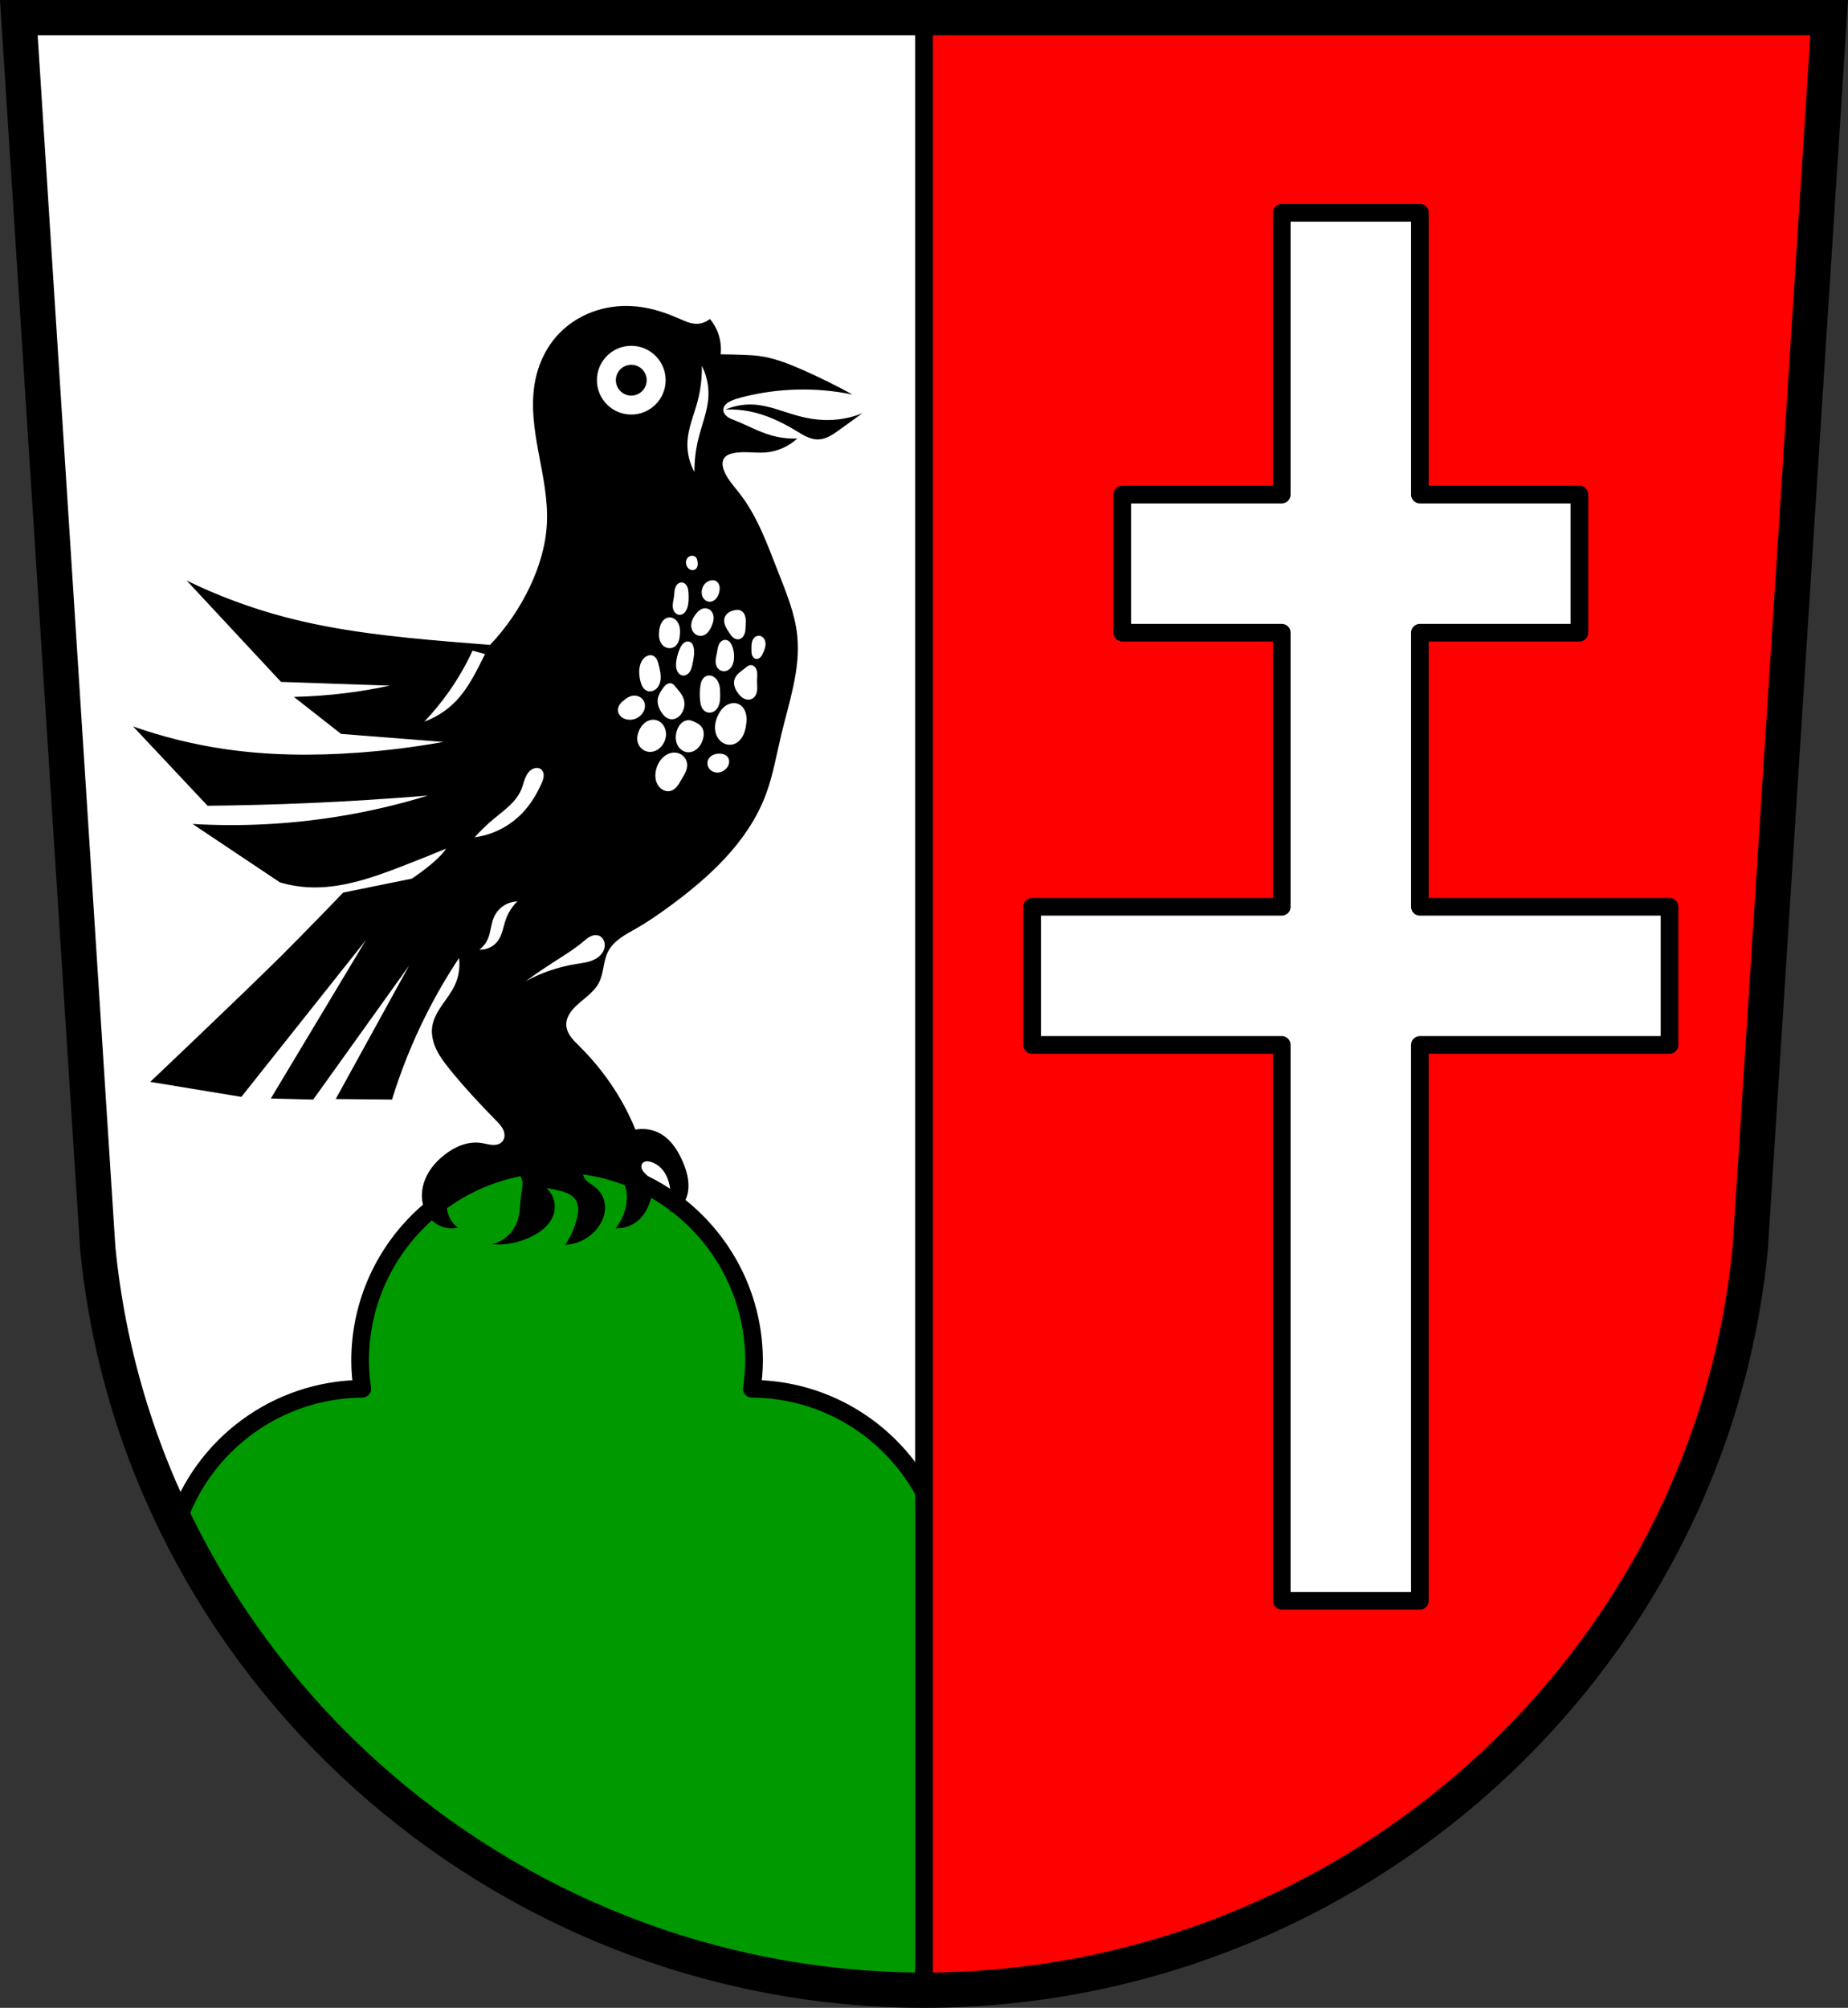 <?xml version="1.0" encoding="utf-8"?>
<!-- Generator: Adobe Illustrator 12.0.0, SVG Export Plug-In . SVG Version: 6.00 Build 51448)  -->
<!DOCTYPE svg PUBLIC "-//W3C//DTD SVG 1.1//EN" "http://www.w3.org/Graphics/SVG/1.1/DTD/svg11.dtd">
<svg  version="1.1" id="Ebene_1" xmlns="http://www.w3.org/2000/svg" xmlns:xlink="http://www.w3.org/1999/xlink" width="104.633" height="113.664"
	 viewBox="0 0 104.633 113.664" style="overflow:visible;enable-background:new 0 0 104.633 113.664;" xml:space="preserve">
<rect x="0" y="0" width="104.633" height="113.664" fill="#333333" stroke="none"/>
<style type="text/css">
<![CDATA[
	.st0{fill:#009900;stroke:#000000;stroke-linecap:round;stroke-linejoin:round;}
	.st1{fill:#FF0000;stroke:#000000;stroke-linecap:round;stroke-linejoin:round;}
	.st2{fill:#FFFFFF;stroke:#000000;stroke-linecap:round;stroke-linejoin:round;}
	.st3{fill:#FFFFFF;}
	.st4{fill:none;stroke:#000000;stroke-width:2;}
]]>
</style>
<g>
	<path class="st3" d="M1.066,1l4.468,69.648c2.312,23.681,22.702,41.994,46.782,42.016c24.107-0.005,44.486-18.308,46.782-42.016
		L103.566,1H52.315H1.066z"/>
	<g transform="translate(-14.696 67.76)">
		<path class="st0" d="M46.237-1.875c-6.159,0-11.152,4.992-11.152,11.151c0.003,0.53,0.045,1.059,0.124,1.583
			c-4.799,0.034-9.039,3.135-10.524,7.698c7.667,15.623,23.919,26.33,42.329,26.348c0.109,0,0.219-0.001,0.327-0.002v-18.29
			c0.661-1.445,1.007-3.016,1.011-4.605c-0.001-6.134-4.956-11.115-11.089-11.149c0.08-0.523,0.122-1.052,0.127-1.582
			C57.388,3.117,52.395-1.875,46.237-1.875z"/>
		<path class="st1" d="M67.013-66.76V44.905C91.12,44.9,111.499,26.597,113.795,2.888l4.468-69.647h-51.25L67.013-66.76z"/>
	</g>
	<path class="st2" d="M72.573,12.047v15.951h-9.03v7.82h9.03v15.516H58.438v7.819h14.135V90.62h7.82V59.153h14.135v-7.819H80.394
		V35.818h9.03v-7.82h-9.03V12.047H72.573z"/>
	<path class="st4" d="M1.066,1l4.468,69.648c2.312,23.681,22.702,41.994,46.782,42.016c24.107-0.005,44.486-18.308,46.782-42.016
		L103.566,1H52.315H1.066z"/>
	<path d="M35.536,17.32c-0.55-0.006-1.101,0.063-1.629,0.216c-0.846,0.245-1.631,0.702-2.243,1.335
		c-0.71,0.735-1.172,1.697-1.366,2.702c-0.255,1.328-0.056,2.697,0.19,4.026c0.247,1.33,0.542,2.667,0.478,4.018
		c-0.061,1.254-0.432,2.479-0.971,3.612c-0.571,1.201-1.333,2.312-2.247,3.278c-0.759-0.058-1.518-0.118-2.276-0.182
		c-3.144-0.266-6.298-0.591-9.349-1.396c-1.913-0.505-3.777-1.198-5.555-2.064l5.342,5.737l6.162,0.212
		c-0.833,0.179-1.673,0.321-2.519,0.425c-0.967,0.12-1.94,0.19-2.914,0.212l2.671,2.095l5.797,0.455
		c-1.596,0.286-3.208,0.489-4.826,0.607c-2.539,0.186-5.101,0.162-7.618-0.212c-1.746-0.259-3.466-0.687-5.13-1.274l4.219,4.492
		c1.913-0.019,3.825-0.069,5.737-0.152c2.249-0.098,4.496-0.239,6.739-0.425c-1.718,0.529-3.475,0.935-5.251,1.213
		c-2.667,0.419-5.379,0.552-8.074,0.395l4.948,3.309c0.513,0.152,1.044,0.243,1.578,0.273c1.858,0.103,3.668-0.541,5.403-1.214
		c0.813-0.315,1.623-0.639,2.428-0.972c-0.47,0.735-1.943,1.7-1.943,1.7l-3.885,0.789c0,0-2.317,2.404-3.503,3.579
		c-2.438,2.416-7.424,7.136-7.424,7.136l5.161,0.85l7.042-8.863l-5.373,8.954l2.398,0.062l5.433-7.588l-4.158,7.557l3.187,0.031
		c0.511-1.66,1.162-3.276,1.943-4.827c0.553-1.098,1.171-2.163,1.852-3.187c0.067,0.525-0.018,1.068-0.243,1.548
		c-0.19,0.405-0.472,0.758-0.726,1.126c-0.253,0.369-0.484,0.769-0.549,1.211c-0.065,0.445,0.047,0.904,0.244,1.311
		s0.474,0.767,0.758,1.117c0.816,1.008,1.702,1.957,2.61,2.884c0.16,0.162,0.323,0.329,0.414,0.538
		c0.045,0.104,0.072,0.218,0.067,0.331s-0.044,0.227-0.116,0.314c-0.067,0.08-0.16,0.137-0.259,0.168
		c-0.099,0.031-0.206,0.039-0.31,0.033c-0.208-0.012-0.409-0.077-0.615-0.109c-0.373-0.06-0.758-0.01-1.113,0.114
		c-0.356,0.124-0.684,0.321-0.981,0.553c-0.332,0.259-0.628,0.563-0.855,0.919c-0.226,0.354-0.38,0.758-0.419,1.175
		c-0.033,0.35,0.015,0.708,0.153,1.029c0.139,0.322,0.37,0.605,0.666,0.793c0.356,0.226,0.803,0.303,1.214,0.213
		c-0.235-0.174-0.419-0.415-0.526-0.687c-0.106-0.272-0.135-0.575-0.081-0.862c0.077-0.405,0.322-0.776,0.668-1.002
		c0.219-0.142,0.471-0.223,0.725-0.284c0.253-0.061,0.512-0.103,0.763-0.171c0.361-0.098,0.711-0.252,1.084-0.276
		c0.187-0.013,0.378,0.009,0.55,0.083c0.171,0.075,0.322,0.206,0.4,0.376c0.064,0.14,0.077,0.299,0.066,0.453
		c-0.011,0.153-0.043,0.305-0.066,0.457c-0.077,0.506-0.051,1.032-0.213,1.519c-0.109,0.326-0.302,0.623-0.556,0.855
		c-0.253,0.232-0.567,0.398-0.901,0.479c0.827,0.064,1.671-0.118,2.398-0.517c0.251-0.138,0.491-0.303,0.691-0.509
		c0.199-0.207,0.357-0.458,0.432-0.734c0.067-0.253,0.064-0.523-0.011-0.773s-0.22-0.479-0.414-0.653
		c0.255,0.036,0.509,0.087,0.758,0.152c0.176,0.045,0.351,0.1,0.512,0.185s0.306,0.205,0.399,0.361
		c0.088,0.147,0.125,0.32,0.128,0.493c0.003,0.171-0.027,0.341-0.067,0.509c-0.128,0.54-0.356,1.058-0.668,1.517
		c0.704-0.032,1.387-0.385,1.821-0.939c0.196-0.252,0.344-0.545,0.405-0.856c0.062-0.313,0.033-0.646-0.102-0.935
		c-0.114-0.244-0.3-0.449-0.516-0.607c-0.141-0.104-0.297-0.189-0.418-0.314c-0.061-0.063-0.112-0.136-0.143-0.218
		c-0.031-0.082-0.04-0.173-0.016-0.258c0.018-0.064,0.054-0.124,0.102-0.172c0.047-0.048,0.105-0.085,0.167-0.11
		c0.125-0.052,0.264-0.06,0.398-0.052c0.295,0.02,0.583,0.113,0.85,0.244c0.242,0.118,0.473,0.272,0.638,0.485
		c0.242,0.313,0.318,0.727,0.303,1.123c-0.023,0.605-0.251,1.202-0.637,1.67c0.514,0.025,1.036-0.179,1.396-0.548
		c0.278-0.283,0.457-0.652,0.577-1.031c0.068-0.217,0.121-0.441,0.117-0.669c-0.003-0.227-0.067-0.458-0.208-0.636
		c-0.098-0.125-0.231-0.22-0.323-0.348c-0.046-0.065-0.083-0.138-0.094-0.217c-0.011-0.078,0.005-0.162,0.052-0.226
		c0.05-0.065,0.13-0.103,0.211-0.114c0.082-0.011,0.165,0.003,0.245,0.024c0.23,0.062,0.44,0.192,0.607,0.364
		c0.212,0.219,0.353,0.5,0.434,0.794c0.082,0.294,0.107,0.601,0.113,0.905c0.005,0.264-0.005,0.527-0.03,0.789
		c0.229-0.051,0.442-0.168,0.607-0.334c0.152-0.152,0.263-0.345,0.331-0.548c0.068-0.204,0.096-0.421,0.094-0.636
		c-0.004-0.494-0.16-0.977-0.364-1.427c-0.26-0.573-0.619-1.127-1.154-1.457c-0.438-0.271-0.98-0.37-1.487-0.272
		c-0.243-0.597-0.527-1.175-0.85-1.731c-0.632-1.088-1.413-2.088-2.307-2.975c-0.178-0.176-0.36-0.349-0.505-0.552
		S32.062,58.25,32.06,58c-0.001-0.157,0.039-0.313,0.105-0.457c0.066-0.143,0.157-0.273,0.259-0.393
		c0.231-0.271,0.518-0.488,0.789-0.718c0.271-0.23,0.535-0.483,0.698-0.8c0.141-0.272,0.201-0.579,0.259-0.88
		s0.118-0.607,0.257-0.88c0.164-0.318,0.428-0.575,0.719-0.784c0.291-0.208,0.609-0.374,0.92-0.552
		c0.589-0.338,1.149-0.725,1.7-1.123c2.328-1.687,4.569-3.716,5.585-6.405c0.415-1.096,0.608-2.26,0.88-3.399
		c0.443-1.855,1.103-3.719,0.911-5.616c-0.128-1.265-0.629-2.457-1.093-3.642c-0.603-1.54-1.167-3.129-2.185-4.432
		c-0.325-0.416-0.7-0.81-0.88-1.305c-0.042-0.114-0.072-0.233-0.073-0.355c0-0.122,0.03-0.246,0.103-0.343
		c0.05-0.066,0.118-0.119,0.192-0.157c0.073-0.039,0.153-0.065,0.233-0.085c0.62-0.16,1.275-0.008,1.913-0.061
		c0.662-0.054,1.304-0.337,1.791-0.789c-0.501,0.019-1.005-0.043-1.487-0.182c-0.715-0.206-1.371-0.577-2.064-0.85
		c-0.146-0.058-0.297-0.112-0.421-0.208c-0.063-0.047-0.118-0.105-0.157-0.174c-0.039-0.068-0.062-0.146-0.059-0.225
		c0.004-0.113,0.063-0.22,0.142-0.3c0.08-0.081,0.18-0.138,0.283-0.185c0.203-0.095,0.42-0.157,0.637-0.213
		c2.037-0.525,4.193-0.578,6.253-0.152c-0.92-0.507-1.862-0.973-2.822-1.396c-0.799-0.352-1.623-0.678-2.489-0.789
		c-0.282-0.037-0.566-0.05-0.85-0.061c-0.435-0.017-0.87-0.027-1.306-0.031c0.037-0.346,0.006-0.698-0.091-1.032
		c-0.103-0.354-0.28-0.687-0.516-0.971c-0.227,0.188-0.525,0.288-0.82,0.273c-0.309-0.016-0.597-0.149-0.88-0.273
		c-0.634-0.278-1.292-0.515-1.973-0.638c-0.325-0.059-0.654-0.09-0.985-0.095 M35.742,19.577c1.075,0,1.946,0.871,1.946,1.945l0,0
		c0,1.075-0.871,1.946-1.946,1.946c-1.074,0-1.945-0.871-1.945-1.946l0,0C33.796,20.448,34.667,19.577,35.742,19.577L35.742,19.577
		 M35.742,20.65c-0.481,0-0.872,0.391-0.872,0.872l0,0c0,0.482,0.39,0.873,0.872,0.873l0,0c0.482,0,0.873-0.391,0.873-0.873l0,0
		C36.614,21.041,36.224,20.65,35.742,20.65 M39.739,20.712c0.271,0.532,0.4,1.134,0.371,1.73c-0.041,0.822-0.37,1.598-0.569,2.397
		c-0.152,0.614-0.227,1.246-0.222,1.878c-0.288-0.517-0.426-1.115-0.396-1.705c0.041-0.782,0.366-1.517,0.568-2.273
		C39.668,22.079,39.751,21.395,39.739,20.712 M42.479,22.898c-0.479,0-0.958,0.098-1.399,0.286c0.456-0.02,0.914,0.016,1.361,0.104
		c0.938,0.186,1.817,0.604,2.635,1.1c0.195,0.118,0.388,0.241,0.595,0.335c0.208,0.094,0.433,0.159,0.661,0.153
		c0.217-0.005,0.428-0.075,0.622-0.173c0.193-0.098,0.371-0.224,0.547-0.35c0.444-0.317,0.886-0.637,1.326-0.959
		c-0.684,0.276-1.426,0.408-2.163,0.383c-0.489-0.016-0.976-0.099-1.449-0.227c-0.843-0.227-1.659-0.594-2.53-0.646
		C42.616,22.901,42.547,22.898,42.479,22.898 M39.193,31.459c0.047,0.001,0.094,0.013,0.135,0.035
		c0.041,0.022,0.077,0.055,0.103,0.094c0.033,0.052,0.047,0.114,0.058,0.175c0.014,0.079,0.023,0.16,0.011,0.239
		c-0.012,0.08-0.047,0.158-0.109,0.209c-0.042,0.036-0.097,0.057-0.152,0.063c-0.055,0.004-0.112-0.006-0.163-0.029
		c-0.101-0.046-0.175-0.143-0.211-0.248c-0.024-0.073-0.032-0.151-0.02-0.226c0.013-0.076,0.046-0.147,0.098-0.204
		C39.007,31.5,39.1,31.458,39.193,31.459 M40.378,32.847c0.043,0.002,0.085,0.011,0.125,0.028c0.059,0.025,0.109,0.066,0.147,0.117
		s0.065,0.109,0.081,0.171c0.031,0.123,0.017,0.253-0.014,0.375c-0.033,0.129-0.087,0.256-0.176,0.355
		c-0.045,0.05-0.098,0.093-0.158,0.123s-0.125,0.048-0.192,0.048c-0.078,0-0.156-0.023-0.223-0.063
		c-0.066-0.041-0.121-0.099-0.162-0.166c-0.08-0.134-0.096-0.3-0.063-0.454c0.027-0.125,0.087-0.245,0.175-0.339
		c0.088-0.094,0.205-0.162,0.331-0.187C40.292,32.848,40.335,32.844,40.378,32.847 M38.592,32.973
		c0.068,0.001,0.134,0.027,0.188,0.069c0.053,0.042,0.095,0.098,0.125,0.159c0.059,0.122,0.07,0.261,0.078,0.396
		c0.014,0.262,0.016,0.529-0.059,0.78c-0.033,0.11-0.082,0.218-0.161,0.301c-0.04,0.042-0.087,0.076-0.139,0.099
		c-0.053,0.023-0.111,0.034-0.168,0.029c-0.103-0.009-0.197-0.069-0.259-0.152c-0.062-0.083-0.094-0.185-0.104-0.287
		c-0.02-0.206,0.044-0.409,0.07-0.613c0.021-0.163,0.018-0.331,0.073-0.485c0.028-0.078,0.07-0.151,0.132-0.206
		C38.429,33.007,38.51,32.972,38.592,32.973 M39.951,34.435c0.072,0.005,0.142,0.028,0.204,0.064
		c0.083,0.049,0.15,0.124,0.192,0.209c0.057,0.115,0.069,0.248,0.053,0.375c-0.017,0.127-0.06,0.249-0.111,0.366
		c-0.055,0.126-0.12,0.249-0.213,0.351c-0.092,0.101-0.216,0.178-0.352,0.195c-0.143,0.018-0.291-0.034-0.396-0.13
		c-0.106-0.096-0.172-0.234-0.188-0.377c-0.015-0.13,0.008-0.262,0.056-0.384c0.047-0.122,0.118-0.233,0.197-0.337
		c0.062-0.08,0.129-0.157,0.21-0.218c0.081-0.06,0.176-0.104,0.277-0.114C39.903,34.434,39.927,34.434,39.951,34.435 M41.761,34.526
		c0.029,0,0.059,0.001,0.087,0.007c0.087,0.017,0.167,0.066,0.225,0.133c0.059,0.066,0.099,0.148,0.122,0.234
		c0.047,0.171,0.031,0.353,0.023,0.53c-0.007,0.155-0.01,0.314-0.064,0.459c-0.027,0.073-0.067,0.141-0.123,0.196
		s-0.127,0.094-0.204,0.104c-0.061,0.009-0.124,0-0.181-0.021c-0.058-0.022-0.11-0.056-0.157-0.097
		c-0.093-0.082-0.16-0.187-0.227-0.291c-0.08-0.124-0.161-0.249-0.211-0.387s-0.07-0.292-0.023-0.432
		c0.044-0.129,0.142-0.235,0.258-0.306c0.117-0.07,0.25-0.107,0.386-0.124C41.701,34.529,41.73,34.526,41.761,34.526 M37.934,34.955
		c0.103,0.004,0.205,0.042,0.287,0.104c0.128,0.096,0.209,0.245,0.248,0.4c0.039,0.156,0.038,0.318,0.024,0.478
		c-0.01,0.129-0.028,0.26-0.076,0.38s-0.126,0.233-0.236,0.302c-0.099,0.062-0.219,0.086-0.334,0.071s-0.225-0.069-0.31-0.148
		c-0.109-0.103-0.176-0.245-0.206-0.391c-0.031-0.147-0.026-0.299-0.008-0.448c0.019-0.159,0.055-0.319,0.136-0.458
		c0.041-0.069,0.093-0.132,0.156-0.182c0.063-0.05,0.137-0.086,0.216-0.101C37.865,34.955,37.9,34.953,37.934,34.955 M42.951,35.99
		c0.022,0,0.045,0,0.066,0.004c0.093,0.016,0.176,0.073,0.232,0.148c0.056,0.076,0.086,0.169,0.093,0.263
		c0.015,0.188-0.055,0.371-0.13,0.544c-0.039,0.089-0.081,0.179-0.148,0.25c-0.034,0.035-0.074,0.065-0.119,0.084
		c-0.045,0.019-0.095,0.026-0.143,0.018c-0.054-0.009-0.104-0.039-0.141-0.079c-0.038-0.04-0.064-0.089-0.082-0.142
		c-0.034-0.104-0.031-0.216-0.031-0.326c0-0.128-0.004-0.257,0.022-0.381c0.013-0.063,0.034-0.124,0.066-0.18
		c0.031-0.055,0.074-0.105,0.126-0.141C42.819,36.015,42.885,35.993,42.951,35.99 M41.058,36.224c0.043,0,0.086,0.008,0.127,0.025
		c0.068,0.028,0.125,0.078,0.169,0.136c0.045,0.059,0.077,0.126,0.104,0.195c0.091,0.234,0.124,0.492,0.097,0.741
		c-0.015,0.141-0.049,0.282-0.123,0.404c-0.073,0.122-0.188,0.223-0.325,0.258c-0.084,0.022-0.175,0.019-0.257-0.009
		c-0.083-0.027-0.157-0.079-0.211-0.147c-0.05-0.061-0.083-0.135-0.101-0.212c-0.018-0.077-0.022-0.157-0.018-0.236
		c0.009-0.158,0.052-0.312,0.08-0.468c0.023-0.127,0.038-0.257,0.083-0.378c0.023-0.061,0.053-0.119,0.095-0.168
		c0.041-0.05,0.094-0.091,0.153-0.116C40.972,36.232,41.015,36.224,41.058,36.224 M38.947,36.315c0.046,0,0.092,0.01,0.133,0.031
		c0.057,0.029,0.101,0.078,0.132,0.133c0.031,0.055,0.049,0.117,0.063,0.179c0.062,0.295,0.001,0.601-0.059,0.896
		c-0.033,0.164-0.067,0.333-0.16,0.472c-0.047,0.069-0.107,0.131-0.182,0.17c-0.074,0.04-0.161,0.057-0.243,0.041
		c-0.088-0.018-0.167-0.073-0.223-0.145c-0.055-0.071-0.089-0.157-0.109-0.246c-0.049-0.218-0.014-0.446,0.039-0.663
		c0.042-0.174,0.097-0.346,0.175-0.507c0.054-0.11,0.121-0.217,0.22-0.288c0.049-0.035,0.107-0.062,0.167-0.07
		C38.917,36.317,38.932,36.315,38.947,36.315 M26.758,36.833l0.702,0.195c-0.126,0.262-0.256,0.522-0.39,0.78
		c-0.347,0.667-0.728,1.327-1.248,1.872c-0.498,0.521-1.117,0.925-1.794,1.17c0.509-0.536,0.979-1.11,1.404-1.716
		C25.941,38.408,26.385,37.637,26.758,36.833 M36.845,37.091c0.03,0,0.061,0.006,0.09,0.015c0.056,0.017,0.108,0.048,0.151,0.089
		c0.043,0.04,0.078,0.089,0.106,0.141c0.056,0.104,0.084,0.221,0.112,0.335c0.063,0.263,0.128,0.531,0.098,0.799
		c-0.022,0.197-0.099,0.395-0.247,0.526c-0.074,0.066-0.165,0.114-0.262,0.133c-0.098,0.019-0.201,0.008-0.29-0.035
		c-0.091-0.044-0.164-0.121-0.217-0.207c-0.052-0.086-0.086-0.183-0.114-0.28c-0.075-0.265-0.104-0.547-0.059-0.819
		c0.021-0.123,0.057-0.244,0.118-0.354c0.061-0.109,0.146-0.206,0.253-0.271c0.052-0.031,0.109-0.055,0.169-0.066
		C36.784,37.093,36.814,37.09,36.845,37.091 M42.511,37.652c0.05,0,0.1,0.014,0.143,0.038s0.08,0.059,0.111,0.099
		c0.077,0.101,0.105,0.232,0.11,0.359c0.005,0.128-0.011,0.255-0.013,0.382c-0.001,0.146,0.016,0.292,0.012,0.439
		c-0.003,0.146-0.029,0.296-0.109,0.419c-0.071,0.108-0.184,0.191-0.312,0.214c-0.125,0.023-0.255-0.011-0.365-0.075
		c-0.109-0.064-0.2-0.157-0.278-0.257c-0.093-0.118-0.173-0.25-0.216-0.394c-0.044-0.144-0.049-0.303,0.002-0.444
		c0.048-0.134,0.144-0.246,0.25-0.341c0.106-0.095,0.225-0.174,0.335-0.264c0.049-0.041,0.097-0.083,0.152-0.116
		C42.386,37.678,42.448,37.653,42.511,37.652 M40.167,38.24c0.022,0.001,0.043,0.003,0.064,0.007
		c0.085,0.015,0.166,0.053,0.233,0.107c0.14,0.109,0.225,0.275,0.268,0.447c0.042,0.172,0.045,0.351,0.044,0.528
		c0,0.18-0.003,0.362-0.055,0.535c-0.026,0.086-0.063,0.169-0.116,0.243c-0.053,0.073-0.121,0.136-0.2,0.178
		c-0.076,0.04-0.162,0.061-0.247,0.058c-0.085-0.003-0.17-0.029-0.241-0.077c-0.089-0.06-0.154-0.152-0.196-0.251
		s-0.063-0.207-0.076-0.313c-0.035-0.265-0.031-0.534,0-0.799c0.014-0.123,0.034-0.246,0.085-0.359
		c0.05-0.113,0.134-0.215,0.246-0.265C40.036,38.25,40.102,38.238,40.167,38.24 M37.933,38.677c0.025,0,0.05,0.002,0.075,0.009
		c0.059,0.016,0.11,0.051,0.155,0.094c0.043,0.042,0.08,0.092,0.118,0.14c0.139,0.176,0.299,0.341,0.39,0.546
		c0.065,0.146,0.092,0.309,0.078,0.468c-0.014,0.16-0.068,0.315-0.156,0.449c-0.068,0.104-0.157,0.195-0.265,0.256
		c-0.108,0.062-0.236,0.092-0.358,0.075c-0.107-0.014-0.207-0.064-0.292-0.131c-0.084-0.067-0.154-0.15-0.215-0.239
		c-0.08-0.117-0.146-0.243-0.186-0.38c-0.04-0.136-0.053-0.28-0.029-0.419c0.036-0.208,0.151-0.393,0.273-0.566
		c0.058-0.082,0.12-0.165,0.202-0.224c0.041-0.03,0.086-0.054,0.136-0.066C37.883,38.681,37.908,38.677,37.933,38.677
		 M35.933,39.378c0.069,0.001,0.139,0.014,0.204,0.038c0.131,0.047,0.245,0.142,0.311,0.264c0.068,0.124,0.085,0.272,0.058,0.41
		s-0.098,0.266-0.194,0.37c-0.099,0.108-0.226,0.191-0.365,0.239c-0.139,0.048-0.29,0.06-0.435,0.034
		c-0.132-0.023-0.261-0.08-0.359-0.172c-0.098-0.091-0.164-0.22-0.167-0.354c-0.003-0.125,0.047-0.247,0.12-0.348
		c0.074-0.1,0.17-0.182,0.27-0.257c0.107-0.081,0.222-0.156,0.351-0.195C35.794,39.387,35.864,39.377,35.933,39.378 M41.51,39.804
		c0.131-0.007,0.265,0.022,0.377,0.09c0.108,0.065,0.193,0.163,0.254,0.273c0.076,0.137,0.114,0.292,0.125,0.449
		c0.012,0.156-0.002,0.313-0.028,0.467C42.2,41.321,42.133,41.56,42,41.76c-0.066,0.1-0.149,0.19-0.248,0.26
		c-0.098,0.07-0.212,0.118-0.332,0.136c-0.152,0.022-0.31-0.008-0.447-0.079c-0.137-0.07-0.251-0.181-0.333-0.311
		c-0.115-0.184-0.165-0.405-0.158-0.621c0.006-0.217,0.067-0.429,0.158-0.627c0.11-0.239,0.271-0.463,0.497-0.597
		C41.25,39.854,41.379,39.812,41.51,39.804 M37.018,40.745c0.025,0,0.049,0.003,0.074,0.007c0.106,0.018,0.208,0.063,0.295,0.127
		c0.087,0.065,0.159,0.149,0.211,0.243c0.083,0.149,0.12,0.322,0.111,0.492c-0.009,0.17-0.063,0.336-0.15,0.483
		c-0.083,0.14-0.196,0.263-0.335,0.348c-0.138,0.085-0.302,0.131-0.464,0.12c-0.158-0.011-0.311-0.076-0.429-0.181
		c-0.118-0.105-0.201-0.25-0.234-0.404c-0.043-0.202-0.002-0.415,0.078-0.604c0.078-0.184,0.194-0.354,0.354-0.473
		C36.669,40.799,36.844,40.736,37.018,40.745 M38.978,40.769c0.021,0,0.042,0,0.063,0.003c0.103,0.011,0.2,0.054,0.292,0.097
		c0.137,0.065,0.275,0.137,0.371,0.254c0.086,0.105,0.131,0.242,0.14,0.378c0.008,0.136-0.018,0.273-0.062,0.402
		c-0.062,0.183-0.162,0.357-0.307,0.486c-0.145,0.128-0.338,0.208-0.531,0.196c-0.179-0.011-0.349-0.101-0.468-0.234
		c-0.115-0.129-0.184-0.295-0.206-0.465c-0.023-0.171-0.001-0.346,0.05-0.51c0.051-0.163,0.132-0.318,0.256-0.435
		c0.063-0.058,0.135-0.105,0.214-0.135C38.85,40.783,38.914,40.771,38.978,40.769 M38.222,42.604
		c0.167,0.009,0.331,0.076,0.456,0.188s0.208,0.27,0.227,0.437c0.019,0.164-0.023,0.331-0.09,0.482
		c-0.067,0.152-0.157,0.291-0.241,0.434c-0.074,0.126-0.144,0.256-0.236,0.369c-0.092,0.114-0.209,0.212-0.349,0.255
		c-0.128,0.039-0.269,0.026-0.393-0.024c-0.124-0.051-0.23-0.141-0.31-0.249c-0.096-0.131-0.152-0.289-0.172-0.451
		c-0.02-0.162-0.004-0.327,0.036-0.484c0.066-0.267,0.204-0.519,0.409-0.702C37.741,42.696,37.98,42.591,38.222,42.604
		 M40.737,42.663c0.083,0,0.166,0.011,0.245,0.039c0.078,0.027,0.15,0.073,0.204,0.136c0.043,0.052,0.074,0.114,0.088,0.18
		c0.015,0.065,0.015,0.135,0,0.201c-0.027,0.132-0.105,0.25-0.207,0.34c-0.105,0.093-0.238,0.156-0.378,0.172
		s-0.285-0.016-0.402-0.094c-0.098-0.065-0.174-0.165-0.21-0.277c-0.036-0.112-0.031-0.238,0.015-0.347
		c0.051-0.119,0.151-0.213,0.267-0.271C40.476,42.684,40.607,42.661,40.737,42.663 M30.429,43.473
		c0.067,0.005,0.134,0.028,0.189,0.067c0.061,0.043,0.106,0.106,0.133,0.175c0.027,0.069,0.036,0.145,0.032,0.219
		c-0.007,0.148-0.065,0.29-0.126,0.425c-0.274,0.612-0.627,1.193-1.092,1.677c-0.709,0.739-1.675,1.228-2.691,1.365
		c0.338-0.377,0.704-0.729,1.092-1.053c0.296-0.248,0.607-0.478,0.887-0.745c0.279-0.266,0.529-0.573,0.673-0.932
		c0.088-0.219,0.136-0.453,0.23-0.669c0.047-0.108,0.106-0.212,0.185-0.3c0.078-0.089,0.176-0.162,0.288-0.2
		C30.292,43.479,30.361,43.468,30.429,43.473 M29.292,51.026c-0.298,0.294-0.527,0.657-0.664,1.053
		c-0.068,0.197-0.113,0.402-0.173,0.602c-0.06,0.2-0.135,0.398-0.255,0.568c-0.118,0.166-0.278,0.3-0.462,0.389
		c-0.183,0.088-0.389,0.129-0.591,0.118c0.202-0.151,0.365-0.355,0.468-0.585c0.177-0.395,0.175-0.851,0.351-1.248
		c0.114-0.257,0.301-0.481,0.534-0.639C28.733,51.126,29.011,51.037,29.292,51.026 M33.74,52.936
		c0.066,0.001,0.132,0.014,0.193,0.041c0.13,0.058,0.226,0.177,0.272,0.312c0.064,0.186,0.037,0.396-0.055,0.571
		c-0.091,0.174-0.241,0.313-0.411,0.413c-0.339,0.199-0.745,0.24-1.133,0.302c-0.995,0.16-1.963,0.491-2.847,0.975
		c0.522-0.378,1.056-0.743,1.599-1.092c0.558-0.359,1.129-0.704,1.638-1.131c0.135-0.113,0.267-0.233,0.425-0.312
		c0.079-0.039,0.164-0.067,0.251-0.077C33.695,52.937,33.718,52.936,33.74,52.936"/>
</g>
</svg>
